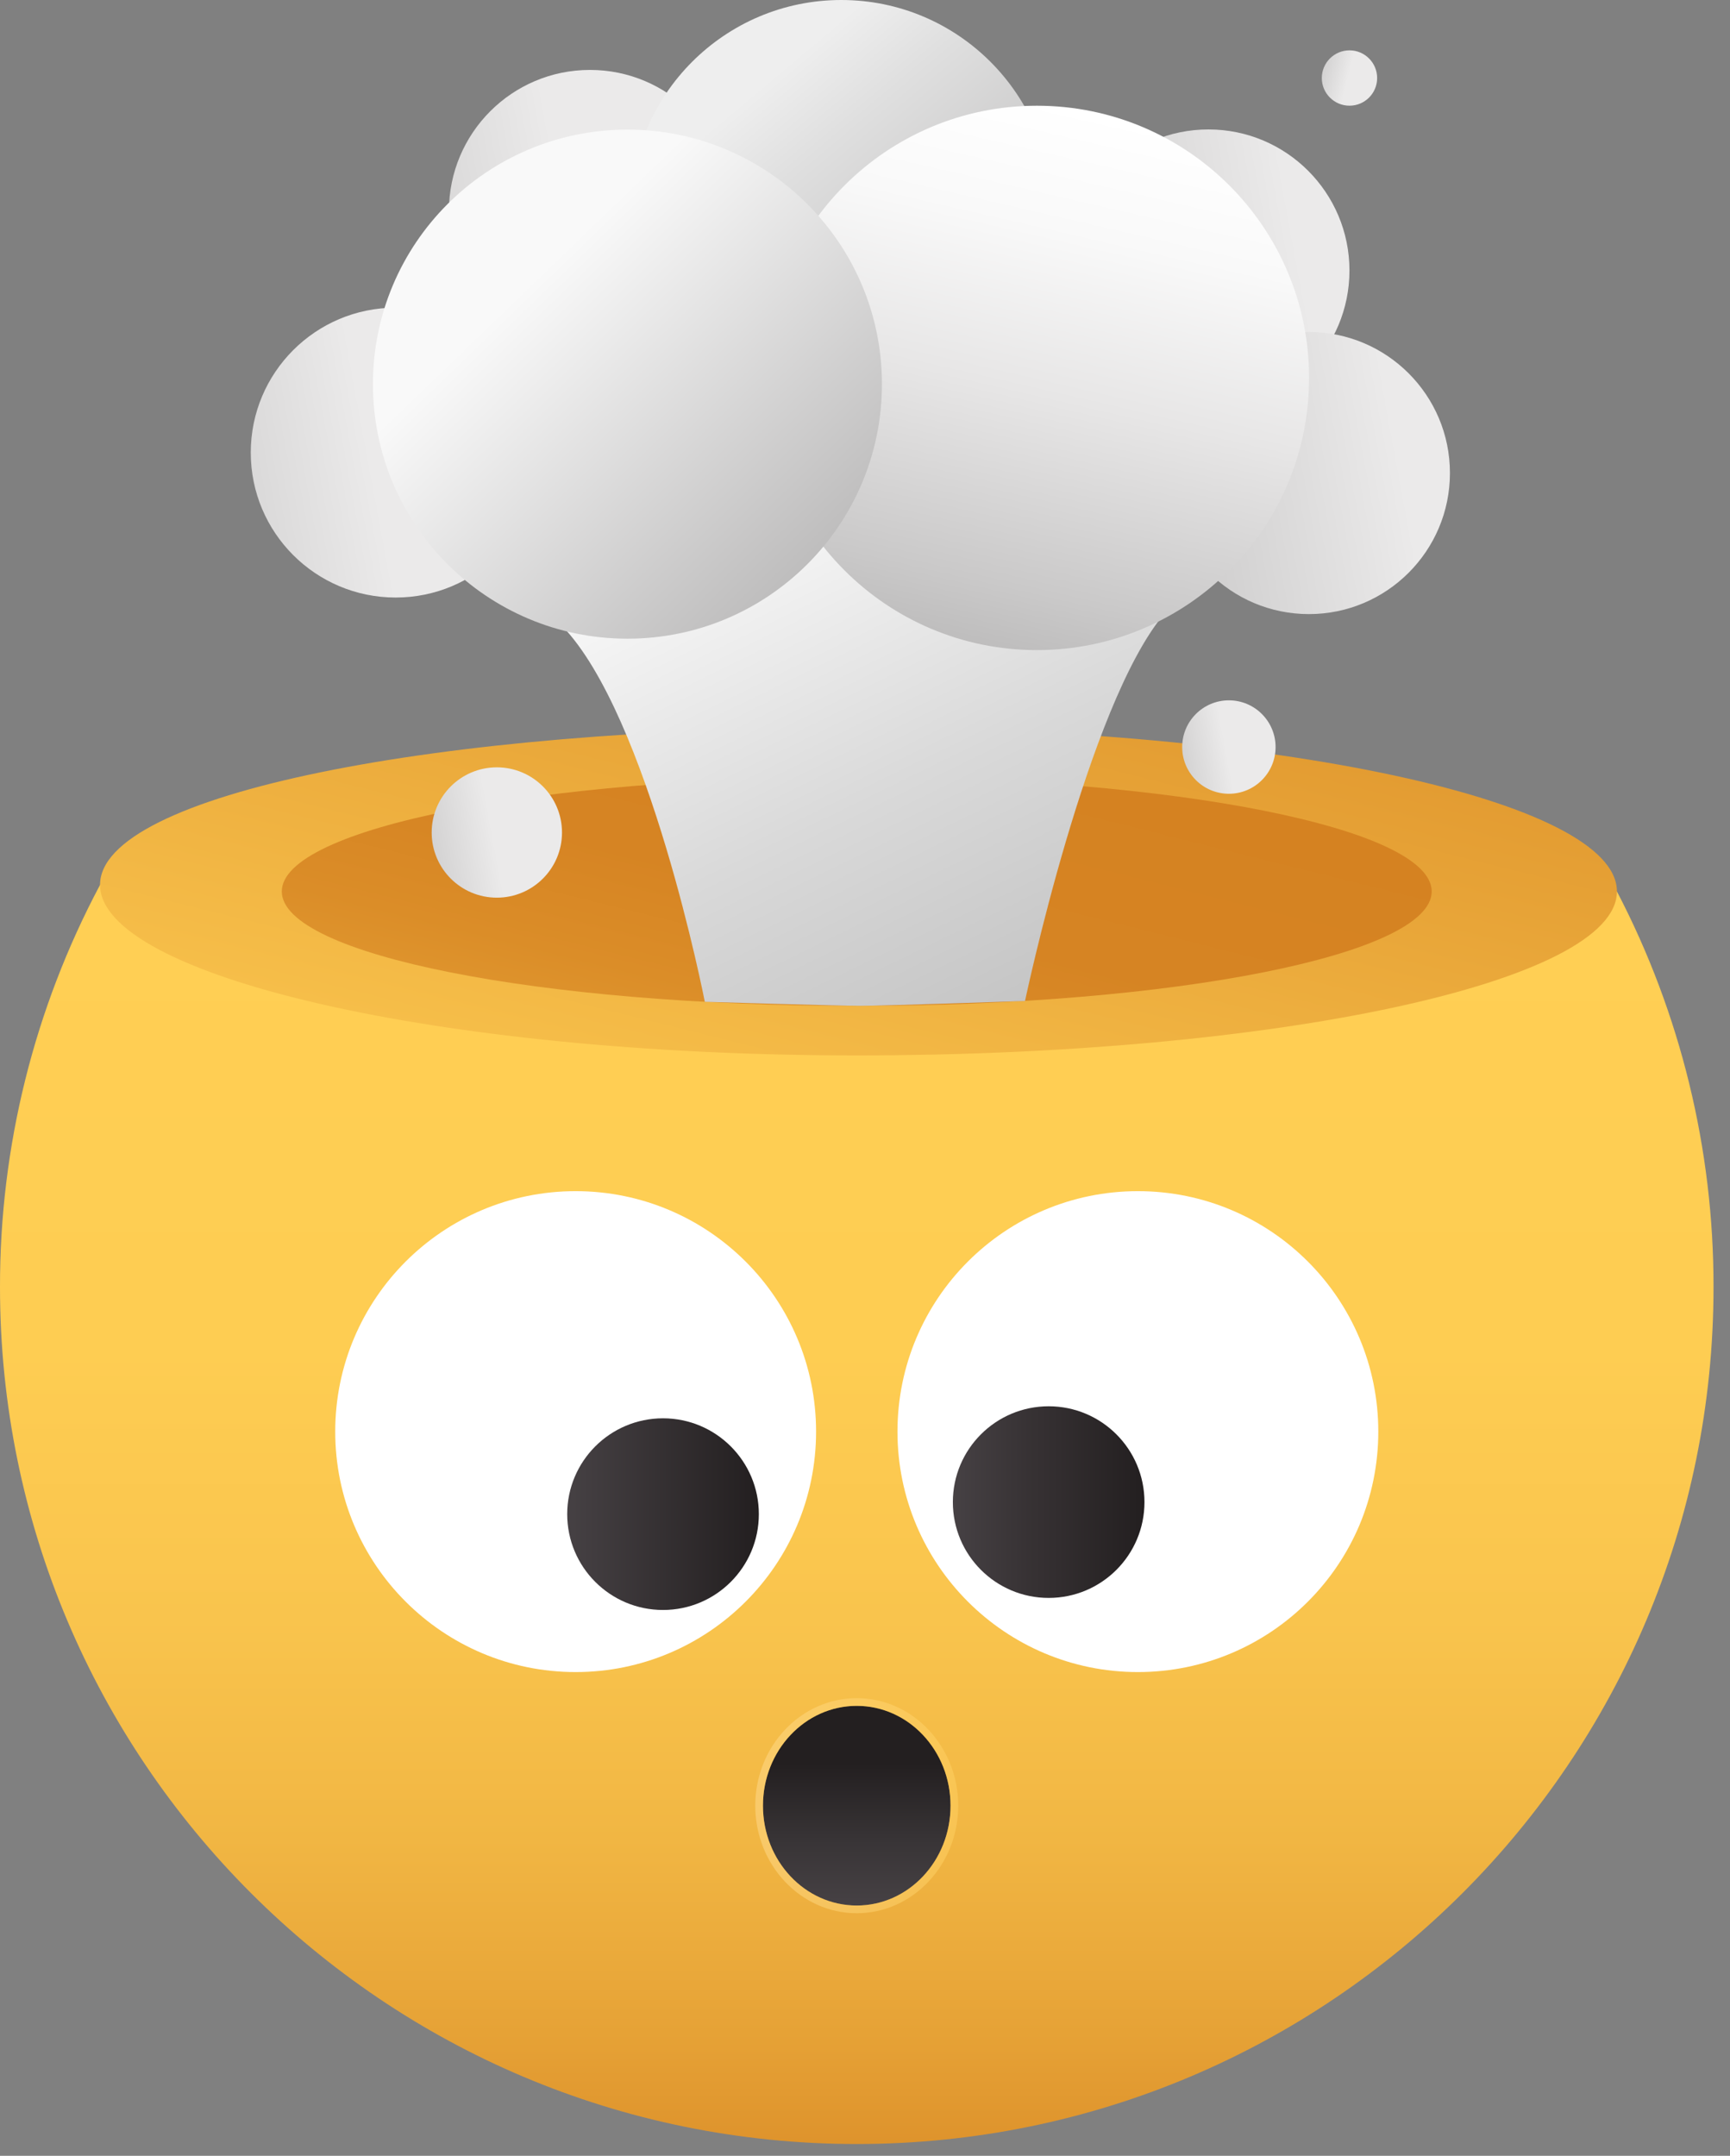 <svg width="61" height="76" viewBox="0 0 61 76" fill="none" xmlns="http://www.w3.org/2000/svg">
<rect x="0" y="0" width="61" height="76" fill="#808080" stroke="none"/>
<path d="M57.013 31.426C59.258 35.733 60.426 40.518 60.419 45.374C60.419 62.059 46.894 75.584 30.209 75.584C13.525 75.584 3.48281e-05 62.059 3.48281e-05 45.374C-0.007 40.43 1.204 35.559 3.528 31.195" fill="url(#paint0_linear_5493_952)"/>
<path d="M20.297 58.946C24.979 58.946 28.775 55.151 28.775 50.469C28.775 45.787 24.979 41.992 20.297 41.992C15.616 41.992 11.82 45.787 11.82 50.469C11.82 55.151 15.616 58.946 20.297 58.946Z" fill="white"/>
<path d="M40.122 58.946C44.804 58.946 48.599 55.151 48.599 50.469C48.599 45.787 44.804 41.992 40.122 41.992C35.44 41.992 31.645 45.787 31.645 50.469C31.645 55.151 35.44 58.946 40.122 58.946Z" fill="white"/>
<path d="M23.378 56.757C25.244 56.757 26.757 55.244 26.757 53.378C26.757 51.513 25.244 50 23.378 50C21.512 50 20 51.513 20 53.378C20 55.244 21.512 56.757 23.378 56.757Z" fill="url(#paint1_linear_5493_952)"/>
<path d="M36.976 56.332C38.842 56.332 40.354 54.82 40.354 52.954C40.354 51.088 38.842 49.576 36.976 49.576C35.11 49.576 33.598 51.088 33.598 52.954C33.598 54.82 35.11 56.332 36.976 56.332Z" fill="url(#paint2_linear_5493_952)"/>
<path d="M57.013 31.426C57.013 34.619 45.012 37.207 30.209 37.207C15.406 37.207 3.527 34.387 3.527 31.195C3.527 28.002 15.406 25.646 30.209 25.646C45.012 25.646 57.013 28.234 57.013 31.426Z" fill="url(#paint3_linear_5493_952)"/>
<path d="M30.209 35.46C41.405 35.46 50.482 33.654 50.482 31.427C50.482 29.199 41.405 27.394 30.209 27.394C19.012 27.394 9.936 29.199 9.936 31.427C9.936 33.654 19.012 35.46 30.209 35.46Z" fill="url(#paint4_linear_5493_952)"/>
<path d="M30.209 67.176C32.035 67.176 33.516 65.6 33.516 63.657C33.516 61.713 32.035 60.137 30.209 60.137C28.383 60.137 26.902 61.713 26.902 63.657C26.902 65.6 28.383 67.176 30.209 67.176Z" fill="url(#paint5_linear_5493_952)"/>
<path d="M30.209 60.137C32.035 60.137 33.516 61.713 33.516 63.656C33.516 65.6 32.035 67.176 30.209 67.176C28.383 67.176 26.902 65.6 26.902 63.656C26.902 61.713 28.383 60.137 30.209 60.137ZM30.209 59.866C28.236 59.866 26.631 61.566 26.631 63.656C26.631 65.747 28.236 67.447 30.209 67.447C32.182 67.447 33.787 65.747 33.787 63.656C33.787 61.566 32.182 59.866 30.209 59.866Z" fill="url(#paint6_linear_5493_952)"/>
<path d="M20.803 12.41C23.549 12.41 25.775 10.184 25.775 7.438C25.775 4.692 23.549 2.465 20.803 2.465C18.056 2.465 15.83 4.692 15.83 7.438C15.83 10.184 18.056 12.41 20.803 12.41Z" fill="url(#paint7_linear_5493_952)"/>
<path d="M42.609 14.509C45.355 14.509 47.582 12.282 47.582 9.536C47.582 6.79 45.355 4.563 42.609 4.563C39.863 4.563 37.637 6.79 37.637 9.536C37.637 12.282 39.863 14.509 42.609 14.509Z" fill="url(#paint8_linear_5493_952)"/>
<path d="M46.152 21.649C48.898 21.649 51.125 19.422 51.125 16.676C51.125 13.93 48.898 11.704 46.152 11.704C43.406 11.704 41.18 13.93 41.18 16.676C41.18 19.422 43.406 21.649 46.152 21.649Z" fill="url(#paint9_linear_5493_952)"/>
<path d="M13.951 21.065C16.772 21.065 19.059 18.778 19.059 15.956C19.059 13.134 16.772 10.847 13.951 10.847C11.129 10.847 8.842 13.134 8.842 15.956C8.842 18.778 11.129 21.065 13.951 21.065Z" fill="url(#paint10_linear_5493_952)"/>
<path d="M36.142 35.288C36.142 35.288 38.342 24.86 41.044 21.649C43.134 19.165 30.018 9.28 30.018 9.28C30.018 9.28 17.682 19.866 19.814 22.061C22.881 25.22 24.852 35.317 24.852 35.317C24.852 35.317 29.533 35.459 30.335 35.459C31.168 35.459 36.142 35.288 36.142 35.288Z" fill="url(#paint11_linear_5493_952)"/>
<path d="M29.664 14.876C33.772 14.876 37.102 11.546 37.102 7.438C37.102 3.33 33.772 0 29.664 0C25.557 0 22.227 3.33 22.227 7.438C22.227 11.546 25.557 14.876 29.664 14.876Z" fill="url(#paint12_linear_5493_952)"/>
<path d="M36.562 22.918C41.862 22.918 46.158 18.622 46.158 13.323C46.158 8.023 41.862 3.727 36.562 3.727C31.263 3.727 26.967 8.023 26.967 13.323C26.967 18.622 31.263 22.918 36.562 22.918Z" fill="url(#paint13_linear_5493_952)"/>
<path d="M17.518 31.646C18.787 31.646 19.816 30.618 19.816 29.349C19.816 28.08 18.787 27.051 17.518 27.051C16.249 27.051 15.221 28.08 15.221 29.349C15.221 30.618 16.249 31.646 17.518 31.646Z" fill="url(#paint14_linear_5493_952)"/>
<path d="M47.583 3.726C48.122 3.726 48.558 3.29 48.558 2.751C48.558 2.212 48.122 1.775 47.583 1.775C47.044 1.775 46.607 2.212 46.607 2.751C46.607 3.29 47.044 3.726 47.583 3.726Z" fill="url(#paint15_linear_5493_952)"/>
<path d="M43.331 27.983C44.24 27.983 44.977 27.246 44.977 26.336C44.977 25.427 44.24 24.689 43.331 24.689C42.421 24.689 41.684 25.427 41.684 26.336C41.684 27.246 42.421 27.983 43.331 27.983Z" fill="url(#paint16_linear_5493_952)"/>
<path d="M22.124 22.516C27.08 22.516 31.097 18.498 31.097 13.542C31.097 8.586 27.08 4.569 22.124 4.569C17.168 4.569 13.15 8.586 13.15 13.542C13.15 18.498 17.168 22.516 22.124 22.516Z" fill="url(#paint17_linear_5493_952)"/>
<defs>
<linearGradient id="paint0_linear_5493_952" x1="30.209" y1="75.584" x2="30.209" y2="31.195" gradientUnits="userSpaceOnUse">
<stop stop-color="#DE932C"/>
<stop offset="0.088" stop-color="#E6A236"/>
<stop offset="0.242" stop-color="#F1B643"/>
<stop offset="0.417" stop-color="#F9C44D"/>
<stop offset="0.632" stop-color="#FECD52"/>
<stop offset="1" stop-color="#FFCF54"/>
</linearGradient>
<linearGradient id="paint1_linear_5493_952" x1="20" y1="53.378" x2="26.757" y2="53.378" gradientUnits="userSpaceOnUse">
<stop stop-color="#464144"/>
<stop offset="1" stop-color="#231F20"/>
</linearGradient>
<linearGradient id="paint2_linear_5493_952" x1="33.597" y1="52.954" x2="40.354" y2="52.954" gradientUnits="userSpaceOnUse">
<stop stop-color="#464144"/>
<stop offset="0.398" stop-color="#373234"/>
<stop offset="1" stop-color="#231F20"/>
</linearGradient>
<linearGradient id="paint3_linear_5493_952" x1="28.199" y1="39.615" x2="32.313" y2="23.115" gradientUnits="userSpaceOnUse">
<stop stop-color="#F6BE49"/>
<stop offset="1" stop-color="#E39C32"/>
</linearGradient>
<linearGradient id="paint4_linear_5493_952" x1="28.691" y1="37.515" x2="31.727" y2="25.338" gradientUnits="userSpaceOnUse">
<stop stop-color="#DE932C"/>
<stop offset="0.135" stop-color="#DB8D28"/>
<stop offset="0.453" stop-color="#D68423"/>
<stop offset="1" stop-color="#D58221"/>
</linearGradient>
<linearGradient id="paint5_linear_5493_952" x1="30.209" y1="67.176" x2="30.209" y2="60.137" gradientUnits="userSpaceOnUse">
<stop stop-color="#464144"/>
<stop offset="0.33" stop-color="#383436"/>
<stop offset="0.709" stop-color="#231F20"/>
</linearGradient>
<linearGradient id="paint6_linear_5493_952" x1="26.631" y1="63.656" x2="33.787" y2="63.656" gradientUnits="userSpaceOnUse">
<stop stop-color="#FFDD90" stop-opacity="0.5"/>
<stop offset="1" stop-color="#FFD263" stop-opacity="0.5"/>
</linearGradient>
<linearGradient id="paint7_linear_5493_952" x1="25.645" y1="6.575" x2="15.863" y2="8.382" gradientUnits="userSpaceOnUse">
<stop offset="0.582" stop-color="#EBEAEA"/>
<stop offset="1" stop-color="#DAD9D9"/>
</linearGradient>
<linearGradient id="paint8_linear_5493_952" x1="47.458" y1="8.664" x2="37.676" y2="10.471" gradientUnits="userSpaceOnUse">
<stop offset="0.171" stop-color="#EBEAEA"/>
<stop offset="1" stop-color="#CDCCCC"/>
</linearGradient>
<linearGradient id="paint9_linear_5493_952" x1="51.005" y1="15.804" x2="41.223" y2="17.611" gradientUnits="userSpaceOnUse">
<stop offset="0.171" stop-color="#EBEAEA"/>
<stop offset="1" stop-color="#CDCCCC"/>
</linearGradient>
<linearGradient id="paint10_linear_5493_952" x1="18.929" y1="15.073" x2="8.88" y2="16.93" gradientUnits="userSpaceOnUse">
<stop offset="0.582" stop-color="#EBEAEA"/>
<stop offset="1" stop-color="#DAD9D9"/>
</linearGradient>
<linearGradient id="paint11_linear_5493_952" x1="25.087" y1="11.703" x2="36.524" y2="35.126" gradientUnits="userSpaceOnUse">
<stop offset="0.247" stop-color="#F8F8F8"/>
<stop offset="0.665" stop-color="#D9D9D9"/>
<stop offset="1" stop-color="#C5C5C5"/>
</linearGradient>
<linearGradient id="paint12_linear_5493_952" x1="34.404" y1="13.173" x2="24.832" y2="1.776" gradientUnits="userSpaceOnUse">
<stop stop-color="#BEBDBD"/>
<stop offset="0.244" stop-color="#C7C6C6"/>
<stop offset="0.642" stop-color="#DFDFDF"/>
<stop offset="0.849" stop-color="#EEEEEE"/>
</linearGradient>
<linearGradient id="paint13_linear_5493_952" x1="34.365" y1="22.713" x2="38.676" y2="4.002" gradientUnits="userSpaceOnUse">
<stop stop-color="#BEBDBD"/>
<stop offset="0.12" stop-color="#CAC9C9"/>
<stop offset="0.476" stop-color="#E7E6E6"/>
<stop offset="0.781" stop-color="#F9F9F9"/>
<stop offset="1" stop-color="white"/>
</linearGradient>
<linearGradient id="paint14_linear_5493_952" x1="19.738" y1="28.979" x2="15.219" y2="29.814" gradientUnits="userSpaceOnUse">
<stop offset="0.522" stop-color="#EBEAEA"/>
<stop offset="1" stop-color="#D3D2D2"/>
</linearGradient>
<linearGradient id="paint15_linear_5493_952" x1="48.523" y1="2.993" x2="46.632" y2="2.514" gradientUnits="userSpaceOnUse">
<stop offset="0.522" stop-color="#EBEAEA"/>
<stop offset="1" stop-color="#D3D2D2"/>
</linearGradient>
<linearGradient id="paint16_linear_5493_952" x1="44.916" y1="26.072" x2="41.676" y2="26.671" gradientUnits="userSpaceOnUse">
<stop offset="0.522" stop-color="#EBEAEA"/>
<stop offset="1" stop-color="#D3D2D2"/>
</linearGradient>
<linearGradient id="paint17_linear_5493_952" x1="15.936" y1="7.124" x2="28.402" y2="20.044" gradientUnits="userSpaceOnUse">
<stop offset="0.22" stop-color="#F9F9F9"/>
<stop offset="1" stop-color="#BEBDBD"/>
</linearGradient>
</defs>
</svg>
